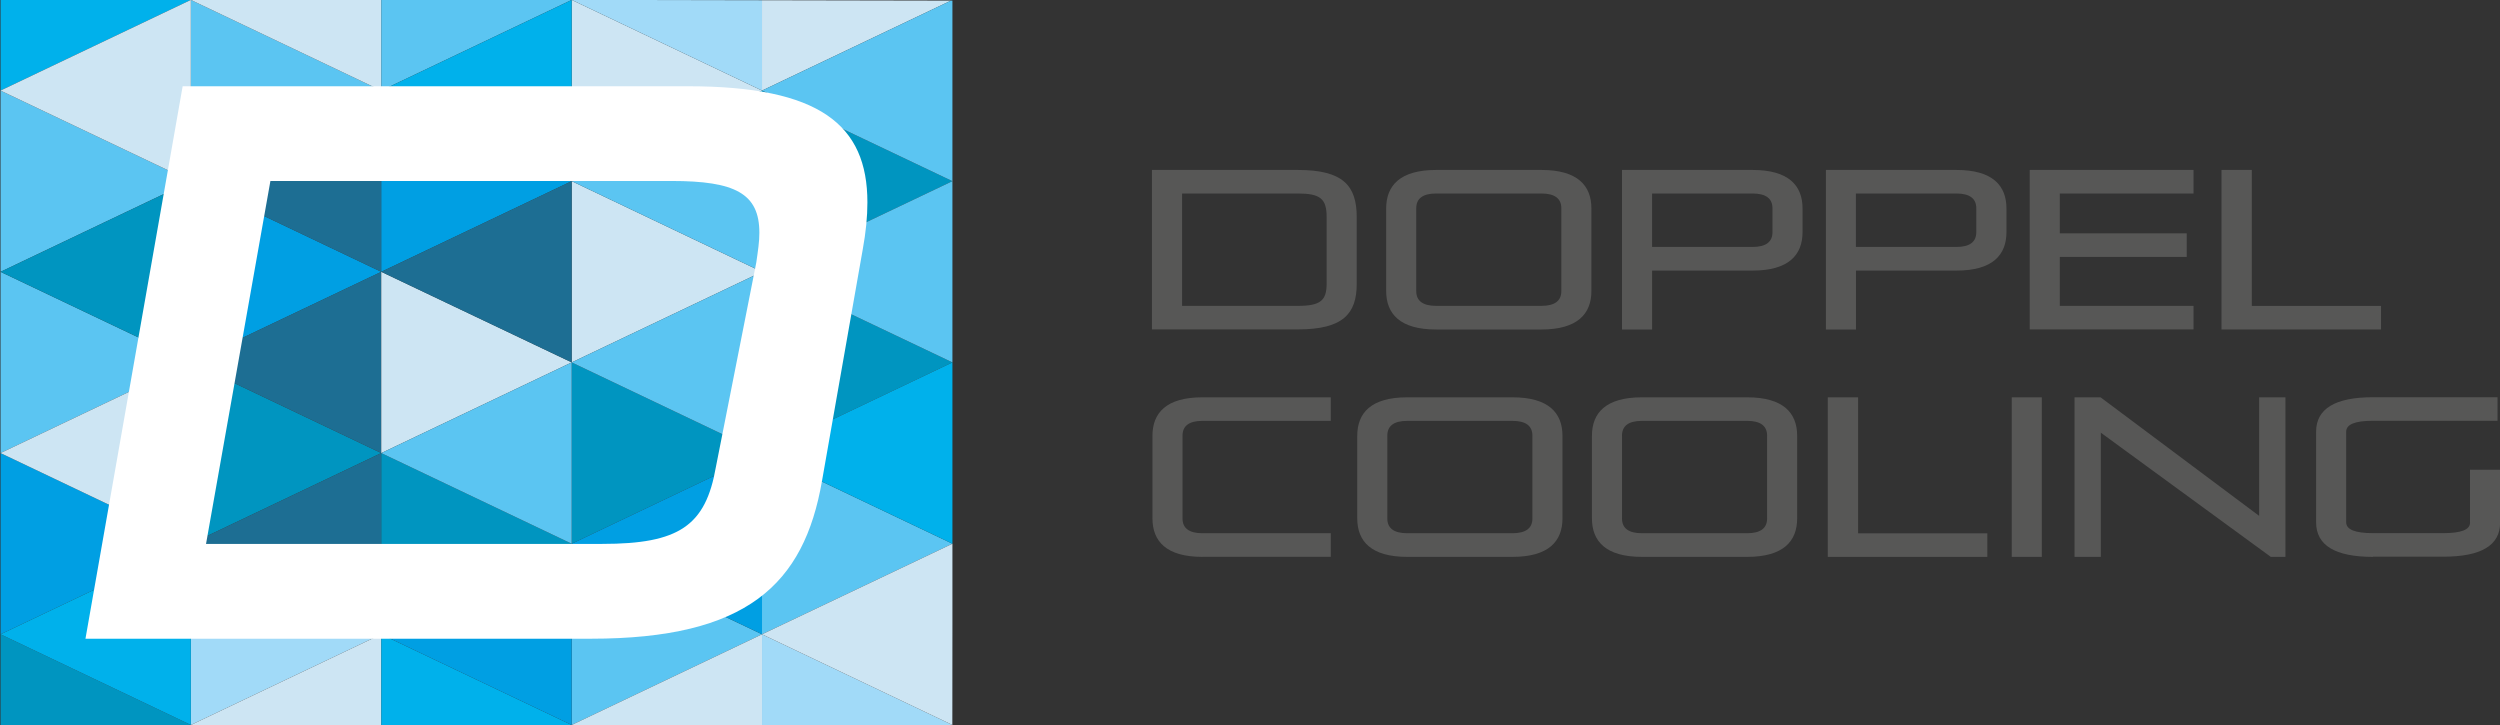 <?xml version="1.0" encoding="utf-8"?>
<svg xmlns="http://www.w3.org/2000/svg" id="Ebene_1" style="enable-background:new 0 0 283.46 82.2;" version="1.1" viewBox="0 0 283.46 82.2" x="0px" y="0px">
<rect x="0" y="0" width="283.46" height="82.2" fill="#333333" stroke="none"/>
<style type="text/css">
	.st0{fill:#575756;}
	.st1{clip-path:url(#SVGID_2_);}
	.st2{fill:#0095C0;}
	.st3{fill:#009FE3;}
	.st4{fill:#A1DAF8;}
	.st5{fill:#CDE5F3;}
	.st6{fill:#00B1EB;}
	.st7{fill:#5BC5F2;}
	.st8{fill:#1D6E93;}
	.st9{fill:#FFFFFF;}
</style>
<g>
	<path class="st0" d="M130.61,37.36V19.27h16.55c5.11,0,6.67,1.77,6.67,5.34v7.58c0,3.39-1.56,5.16-6.67,5.16H130.61z M150.42,24.61&#xA;		c0-2.08-0.72-2.67-3.26-2.67h-13.13v12.74h13.13c2.54,0,3.26-0.59,3.26-2.52V24.61z"/>
	<path class="st0" d="M162.84,37.36c-4.1,0-5.67-1.77-5.67-4.37v-9.35c0-2.59,1.56-4.37,5.67-4.37h11.93c4.1,0,5.67,1.77,5.67,4.37&#xA;		v9.35c0,2.59-1.57,4.37-5.67,4.37H162.84z M177.03,23.61c0-1.08-0.72-1.67-2.26-1.67h-11.93c-1.54,0-2.26,0.59-2.26,1.67v9.4&#xA;		c0,1.08,0.72,1.67,2.26,1.67h11.93c1.54,0,2.26-0.59,2.26-1.67V23.61z"/>
	<path class="st0" d="M187.32,30.68v6.68h-3.41V19.27h14.8c4.1,0,5.67,1.77,5.67,4.37v2.67c0,2.6-1.57,4.37-5.67,4.37H187.32z&#xA;		 M200.97,23.61c0-1.08-0.72-1.67-2.26-1.67h-11.39v6.06h11.39c1.54,0,2.26-0.59,2.26-1.67V23.61z"/>
	<path class="st0" d="M210.44,30.68v6.68h-3.41V19.27h14.8c4.1,0,5.67,1.77,5.67,4.37v2.67c0,2.6-1.56,4.37-5.67,4.37H210.44z&#xA;		 M224.08,23.61c0-1.08-0.72-1.67-2.26-1.67h-11.39v6.06h11.39c1.54,0,2.26-0.59,2.26-1.67V23.61z"/>
	<path class="st0" d="M230.14,37.36V19.27h18.57v2.67h-15.16v4.52h14.39v2.67h-14.39v5.55h15.16v2.67H230.14z"/>
	<path class="st0" d="M251.88,37.36V19.27h3.44v15.42h14.65v2.67H251.88z"/>
	<path class="st0" d="M136.34,63.14c-4.1,0-5.67-1.77-5.67-4.37v-9.35c0-2.6,1.56-4.37,5.67-4.37h14.55v2.67h-14.55&#xA;		c-1.54,0-2.26,0.59-2.26,1.67v9.4c0,1.08,0.72,1.67,2.26,1.67h14.55v2.67H136.34z"/>
	<path class="st0" d="M159.56,63.14c-4.1,0-5.67-1.77-5.67-4.37v-9.35c0-2.6,1.56-4.37,5.67-4.37h11.93c4.1,0,5.67,1.77,5.67,4.37&#xA;		v9.35c0,2.6-1.56,4.37-5.67,4.37H159.56z M173.75,49.39c0-1.08-0.72-1.67-2.26-1.67h-11.93c-1.54,0-2.26,0.59-2.26,1.67v9.4&#xA;		c0,1.08,0.72,1.67,2.26,1.67h11.93c1.54,0,2.26-0.59,2.26-1.67V49.39z"/>
	<path class="st0" d="M186.17,63.14c-4.1,0-5.67-1.77-5.67-4.37v-9.35c0-2.6,1.56-4.37,5.67-4.37h11.93c4.1,0,5.67,1.77,5.67,4.37&#xA;		v9.35c0,2.6-1.56,4.37-5.67,4.37H186.17z M200.36,49.39c0-1.08-0.72-1.67-2.26-1.67h-11.93c-1.54,0-2.26,0.59-2.26,1.67v9.4&#xA;		c0,1.08,0.72,1.67,2.26,1.67h11.93c1.54,0,2.26-0.59,2.26-1.67V49.39z"/>
	<path class="st0" d="M207.24,63.14V45.05h3.44v15.42h14.65v2.67H207.24z"/>
	<path class="st0" d="M228.1,63.14V45.05h3.41v18.09H228.1z"/>
	<path class="st0" d="M257.47,63.14l-19.27-14.08v14.08h-2.98V45.05h2.95l17.98,13.44V45.05h2.98v18.09H257.47z"/>
	<path class="st0" d="M269.05,63.14c-4.28,0-6.44-1.31-6.44-3.91V48.95c0-2.6,2.15-3.91,6.44-3.91h14.13v2.67h-14.13&#xA;		c-2.03,0-3.03,0.41-3.03,1.23v10.28c0,0.82,1,1.23,3.03,1.23h7.98c2.03,0,3.03-0.39,3.03-1.18v-6.01h3.41v6.01&#xA;		c0,2.57-2.15,3.85-6.44,3.85H269.05z"/>
	<g>
		<defs>
			<path d="M108.05,0.07l-0.07,82.13H0l0.02-21.28v-6.94V34.99V0h72.58L108.05,0.07z" id="SVGID_1_"/>
		</defs>
		<clipPath id="SVGID_2_">
			<use href="#SVGID_1_" style="overflow:visible;"/>
		</clipPath>
		<g class="st1">
			<polygon class="st2" points="0.06,92.47 0.06,71.92 21.64,82.2"/>
			<polygon class="st3" points="21.64,82.2 21.64,102.75 0.06,92.47"/>
			<polygon class="st4" points="21.64,82.2 21.64,61.65 43.23,71.92"/>
			<polygon class="st5" points="43.23,71.92 43.23,92.47 21.64,82.2"/>
			<polygon class="st6" points="43.23,92.47 43.23,71.92 64.82,82.2"/>
			<polygon class="st6" points="64.82,82.2 64.82,102.75 43.23,92.47"/>
			<polygon class="st7" points="64.82,82.2 64.82,61.65 86.4,71.92"/>
			<polygon class="st5" points="86.4,71.92 86.4,92.47 64.82,82.2"/>
			<polygon class="st4" points="86.4,92.47 86.4,71.92 107.99,82.2"/>
			<polygon class="st6" points="107.99,82.2 107.99,102.75 86.4,92.47"/>
			<polygon class="st3" points="0.06,71.92 0.06,51.37 21.64,61.65"/>
			<polygon class="st6" points="21.64,61.65 21.64,82.2 0.06,71.92"/>
			<polygon class="st2" points="21.64,61.65 21.64,41.09 43.23,51.37"/>
			<polygon class="st8" points="43.23,51.37 43.23,71.92 21.64,61.65"/>
			<polygon class="st2" points="43.23,71.92 43.23,51.37 64.82,61.65"/>
			<polygon class="st3" points="64.82,61.65 64.82,82.2 43.23,71.92"/>
			<polygon class="st2" points="64.82,61.65 64.82,41.09 86.4,51.37"/>
			<polygon class="st3" points="86.4,51.37 86.4,71.92 64.82,61.65"/>
			<polygon class="st7" points="86.4,71.92 86.4,51.37 107.99,61.65"/>
			<polygon class="st5" points="107.99,61.65 107.99,82.2 86.4,71.92"/>
			<polygon class="st7" points="0.06,51.37 0.06,30.82 21.64,41.09"/>
			<polygon class="st5" points="21.64,41.09 21.64,61.65 0.06,51.37"/>
			<polygon class="st3" points="21.64,41.09 21.64,20.54 43.23,30.82"/>
			<polygon class="st8" points="43.23,30.82 43.23,51.37 21.64,41.09"/>
			<polygon class="st5" points="43.23,51.37 43.23,30.82 64.82,41.09"/>
			<polygon class="st7" points="64.82,41.09 64.82,61.65 43.23,51.37"/>
			<polygon class="st5" points="64.82,41.09 64.82,20.54 86.4,30.82"/>
			<polygon class="st7" points="86.4,30.82 86.4,51.37 64.82,41.09"/>
			<polygon class="st2" points="86.4,51.37 86.4,30.82 107.99,41.09"/>
			<polygon class="st6" points="107.99,41.09 107.99,61.65 86.4,51.37"/>
			<polygon class="st7" points="0.06,30.82 0.06,10.27 21.64,20.54"/>
			<polygon class="st2" points="21.64,20.54 21.64,41.09 0.06,30.82"/>
			<polygon class="st7" points="21.64,20.54 21.64,-0.01 43.23,10.27"/>
			<polygon class="st8" points="43.23,10.27 43.23,30.82 21.64,20.54"/>
			<polygon class="st3" points="43.23,30.82 43.23,10.27 64.82,20.54"/>
			<polygon class="st8" points="64.82,20.54 64.82,41.09 43.23,30.82"/>
			<polygon class="st5" points="64.82,20.54 64.82,-0.01 86.4,10.27"/>
			<polygon class="st7" points="86.4,10.27 86.4,30.82 64.82,20.54"/>
			<polygon class="st2" points="86.4,30.82 86.4,10.27 107.99,20.54"/>
			<polygon class="st7" points="107.99,20.54 107.99,41.09 86.4,30.82"/>
			<polygon class="st6" points="0.06,10.27 0.06,-10.28 21.64,-0.01"/>
			<polygon class="st5" points="21.64,-0.01 21.64,20.54 0.06,10.27"/>
			<polygon class="st6" points="21.64,-0.01 21.64,-20.56 43.23,-10.28"/>
			<polygon class="st5" points="43.23,-10.28 43.23,10.27 21.64,-0.01"/>
			<polygon class="st7" points="43.23,10.27 43.23,-10.28 64.82,-0.01"/>
			<polygon class="st6" points="64.82,-0.01 64.82,20.54 43.23,10.27"/>
			<polygon class="st3" points="64.82,-0.01 64.82,-20.56 86.4,-10.28"/>
			<polygon class="st4" points="86.4,-10.28 86.4,10.27 64.82,-0.01"/>
			<polygon class="st5" points="86.4,10.27 86.4,-10.28 107.99,-0.01"/>
			<polygon class="st7" points="107.99,-0.01 107.99,20.54 86.4,10.27"/>
		</g>
	</g>
	<path class="st9" d="M93.2,54.54l4.62-26.25c0.36-1.96,0.53-3.74,0.53-5.34c0-8.81-5.42-13.17-20.35-13.17H20.71L9.69,72.42h57.31&#xA;		C84.67,72.42,91.16,66.28,93.2,54.54z M85.75,29.77l-4.58,23.18c-1.16,6.67-4.18,8.72-12.88,8.72H23.36l7.3-41.15h45.49&#xA;		c7.2,0,9.95,1.42,9.95,5.87C86.11,27.36,85.93,28.52,85.75,29.77z"/>
</g>
</svg>